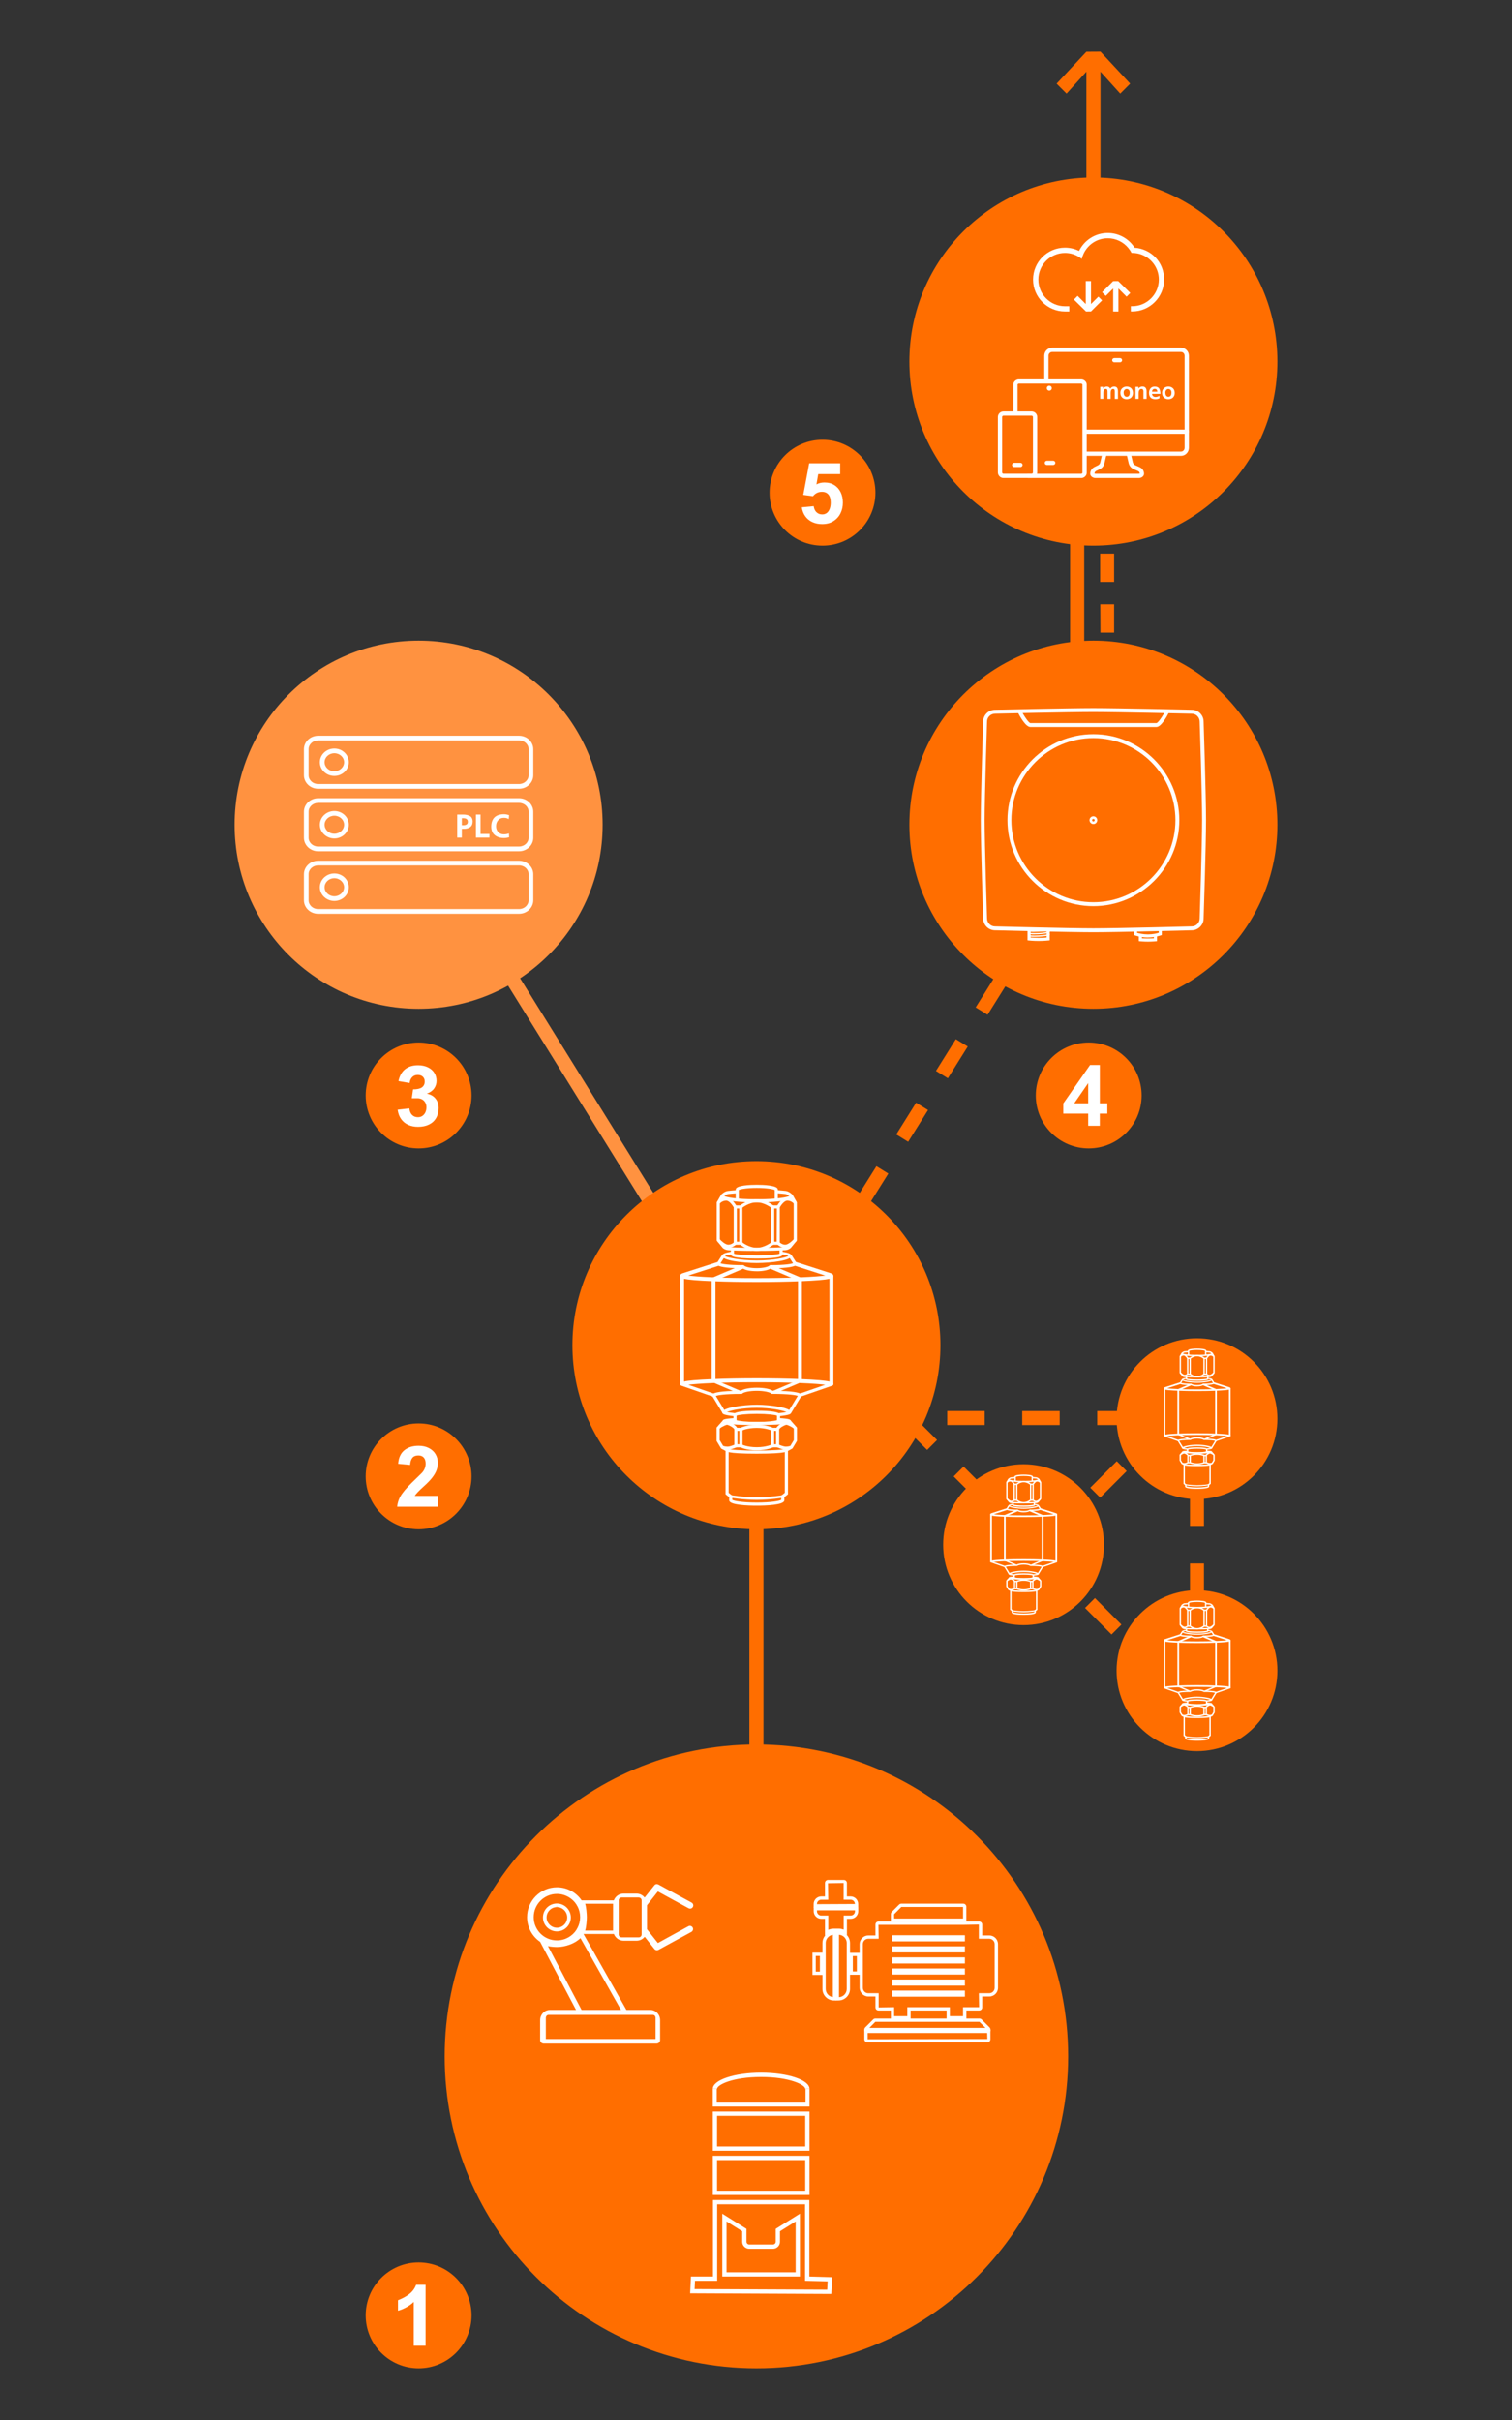 <?xml version="1.0" encoding="UTF-8" standalone="no"?>
<svg xmlns="http://www.w3.org/2000/svg" height="1680" id="Ebene_5" viewBox="0 0 500 800" width="1050">
  <rect x="0" y="0" width="500" height="800" fill="#333333" stroke="none"/>
  <path d="m250.14,782.92c56.93,0,103.09-46.17,103.09-103.12s-46.15-103.12-103.09-103.12-103.09,46.17-103.09,103.12,46.15,103.12,103.09,103.12" style="fill:#ff6e00;"/>
  <path d="m181.39,666.08h34.51c.48,0,.89.41.89,1.03v6.95h-36.29v-6.95c0-.62.42-1.03.89-1.03m10.56-25.38l13.41,23.74h-13.04l-11.12-21.1c.76.19,2.15.31,2.97.31,2.74,0,5.98-1.14,7.77-2.95m1.56-11.37h9.23v8.88h-9.23c.35-1.02.55-3.31.55-4.44s-.2-3.42-.55-4.44m12.08-2.07h5.61c.56,0,.99.43.99.99v11.22c0,.56-.43.99-.99.99h-5.61c-.56,0-.99-.43-.99-.99v-11.22c0-.56.43-.99.99-.99m-21.42-1.17c2.72,0,5.12,1.41,6.48,3.53.01.02.02.05.03.07.02.05.04.09.07.14.03.07.06.14.1.21.02.03.05.04.07.07.02.03.04.07.07.1.55,1.06.86,2.28.86,3.57s-.31,2.48-.86,3.53c0,.01-.03.02-.03.03-.01.02-.03.05-.03.07,0,0,0,.03,0,.03-.03.02-.05.04-.07.07-.07.09-.13.2-.17.31-.01.03-.03.07-.03.1-1.36,2.13-3.76,3.53-6.48,3.53-4.25,0-7.68-3.43-7.68-7.68s3.43-7.68,7.68-7.68m32.94-3.26c-.29.03-.54.18-.72.41l-3.22,4.05c-.63-.78-1.57-1.3-2.64-1.3h-4.39c-1.44,0-2.67.94-3.16,2.23h-10.64c-1.78-2.61-4.78-4.32-8.16-4.32-5.44,0-9.88,4.44-9.88,9.88,0,3.38,1.72,6.38,4.32,8.16.01,0,.02.03.03.03v.03l11.84,22.44h-8.65c-1.81,0-3.22,1.56-3.22,3.36v6.59c0,.31.12.61.34.83.22.22.52.34.83.34h37.33c.31,0,.61-.12.83-.34.22-.22.34-.52.34-.83v-6.59c0-1.8-1.41-3.36-3.22-3.36h-7.92l-14.2-25.11h10.05c.49,1.29,1.72,2.23,3.16,2.23h4.39c1.07,0,2.02-.52,2.64-1.3l3.22,4.05c.32.4.88.52,1.34.27l10.88-5.93c.45-.25.66-.78.51-1.27-.16-.49-.65-.79-1.16-.72-.13.02-.26.07-.38.14l-10.05,5.52-3.6-4.56v-7.92l3.6-4.56,10.05,5.49c.33.23.77.25,1.12.05.35-.2.56-.58.54-.98-.02-.4-.26-.76-.63-.92l-10.88-5.93c-.19-.11-.4-.15-.62-.14" style="fill:#fff;"/>
  <polygon points="267.69 696.39 235.7 696.39 235.7 690.54 237.02 690.54 237.02 695.07 266.38 695.07 266.38 690.54 267.69 690.54 267.69 696.39" style="fill:#fff;"/>
  <path d="m267.69,711h-31.98v-12.95h31.98v12.95Zm-30.57-1.41h29.16v-10.13h-29.16v10.13Z" style="fill:#fff;"/>
  <path d="m267.69,725.62h-31.98v-12.95h31.98v12.95Zm-30.57-1.41h29.16v-10.12h-29.16v10.12Z" style="fill:#fff;"/>
  <path d="m274.9,758.34l-46.68-.21.27-5.55h7.27v-25.29h31.88v25.29s7.53.22,7.53.22l-.27,5.54Zm-45.2-1.61l43.85.19.13-2.75-7.46-.18v-25.29h-29.06v25.29h-7.33l-.13,2.74Zm34.82-4.15h-25.67v-20.77l8,5.01v4.25c0,.5.41.91.91.91h7.85c.5,0,.91-.41.91-.91v-4.25l8-5.01v20.77Zm-24.25-1.41h22.84v-16.8l-5.18,3.24v3.47c0,1.28-1.04,2.32-2.32,2.32h-7.85c-1.28,0-2.32-1.04-2.32-2.32v-3.47l-5.18-3.24v16.8Z" style="fill:#fff;"/>
  <path d="m267.69,690.54h-1.41c0-1.33-5.15-3.93-14.58-3.93s-14.58,2.6-14.58,3.93h-1.41c0-2.95,7.17-5.35,15.99-5.35s15.99,2.4,15.99,5.35Z" style="fill:#fff;"/>
  <path d="m272.21,652.87h-3.54v-7.37h3.54v7.37Zm-2.45-1.09h1.36v-5.19h-1.36v5.19Z" style="fill:#fff;"/>
  <path d="m327.52,671.46h-41.69v-.54c0-.26.11-.52.3-.71l2.62-2.62c.19-.19.44-.3.71-.3h34.44c.26,0,.52.11.71.3l2.62,2.62c.19.19.3.45.3.71v.54Zm-40.03-1.09h38.4l-2.02-2h-34.41l-1.97,2Zm36.35-2.02h0s0,0,0,0Z" style="fill:#fff;"/>
  <path d="m326.51,675.15h-39.67c-.56,0-1.01-.45-1.01-1.01v-3.16h41.69v3.16c0,.56-.45,1.01-1.01,1.01Zm-39.59-3.08v2.07l39.59-.08-.06-2h-39.53Z" style="fill:#fff;"/>
  <path d="m272.81,639.94v-5.62h-1.23c-1.38,0-2.5-1.12-2.5-2.51v-1.4h14.73v1.4c0,1.38-1.12,2.51-2.51,2.51h-1.23v5.41l-.83-.51c-.07-.04-.14-.09-.22-.13-.06-.03-.12-.06-.19-.09-.15-.07-.29-.12-.43-.17-.08-.03-.16-.05-.24-.07l-.53-.09c-.17-.02-.26-.02-.35-.02h-1.49c-.1,0-.2,0-.3.01l-.31.04c-.17.03-.26.05-.35.08-.13.03-.22.07-.32.1-.15.06-.29.12-.43.19-.07.04-.15.08-.21.12-.07.04-.13.08-.19.13l-.86.62Zm-2.65-8.44v.32c0,.78.64,1.42,1.42,1.42h2.32v4.72c.08-.03.15-.06.23-.09.12-.05.24-.09.37-.12.16-.04.27-.07.38-.09.22-.04.31-.05.41-.06.24-.03.37-.03.5-.03h1.49c.11,0,.23,0,.34.01l.35.04c.19.03.28.05.37.07.19.05.3.08.41.11.08.03.16.06.24.08v-4.64h2.32c.78,0,1.42-.64,1.42-1.42v-.32h-12.55Z" style="fill:#fff;"/>
  <path d="m283.8,630.57h-14.73v-1.15c0-1.38,1.12-2.5,2.51-2.5h1.23v-4.45c0-.56.45-1.01,1.01-1.01h5.23c.56,0,1.01.45,1.01,1.01v4.45h1.23c1.38,0,2.5,1.12,2.5,2.5v1.15Zm-13.64-1.09l12.55-.06c0-.78-.64-1.42-1.42-1.42h-2.32v-5.53l-5.16.08.08,5.46h-2.32c-.78,0-1.42.64-1.42,1.42v.06Z" style="fill:#fff;"/>
  <path d="m276.51,661.32h-.73c-2.1,0-3.81-1.71-3.81-3.81v-15.19c0-1.33.68-2.55,1.81-3.25h0c.6-.37,1.29-.56,2-.56h.73v22.82Zm-2.16-21.33h0c-.81.5-1.3,1.37-1.3,2.32v15.19c0,1.38,1.03,2.53,2.37,2.7v-20.6c-.38.05-.75.18-1.07.38Z" style="fill:#fff;"/>
  <path d="m277.28,661.32h-.91v-22.82h1.14c.48.04.94.15,1.37.35l.21.11c1.23.66,2,1.95,2,3.35v15.19c0,2.1-1.71,3.81-3.81,3.81Zm.17-21.73v20.64c1.42-.09,2.55-1.28,2.55-2.72v-15.19c0-1-.55-1.92-1.43-2.4l-.15-.08c-.31-.14-.64-.23-.97-.25Z" style="fill:#fff;"/>
  <path d="m284.44,652.81h-3.5v-7.25h3.5v7.25Zm-2.42-1.09h1.33v-5.08h-1.33v5.08Z" style="fill:#fff;"/>
  <path d="m319.55,635.31h-24.95v-2.55c0-.27.11-.53.3-.72l2.43-2.43c.2-.19.45-.3.71-.3h20.5c.56,0,1.01.45,1.01,1.01v4.98Zm-23.87-1.09h22.79v-3.82h-20.42l-2.38,2.41.02,1.41Z" style="fill:#fff;"/>
  <path d="m319.55,667.6h-6.52v-2.98h-11.9v2.98h-6.52v-2.98h-4.1c-.56,0-1.01-.45-1.01-1.01v-3.61h-2.35c-1.59,0-2.88-1.29-2.88-2.88v-14.42c0-1.59,1.29-2.88,2.88-2.88h2.35v-3.6c0-.56.45-1.01,1.01-1.01h33.28c.56,0,1.01.45,1.01,1.01v3.6h2.35c1.59,0,2.88,1.29,2.88,2.88v14.42c0,1.59-1.29,2.88-2.88,2.88h-2.35v3.61c0,.56-.45,1.01-1.01,1.01h-4.22v2.98Zm-5.44-1.09h4.35v-2.98h5.31l-.08-4.62h3.44c.99,0,1.79-.8,1.79-1.79v-14.42c0-.99-.8-1.79-1.79-1.79h-3.44v-4.69l-4.69.08h-28.51l.07,4.61h-3.44c-.99,0-1.79.8-1.79,1.79v14.42c0,.99.8,1.79,1.79,1.79h3.44v4.7l5.12-.08v2.98h4.35v-2.98h14.07v2.98Zm4.97-6.44h-24.02v-2.02h24.02v2.02Zm0-3.66h-24.02v-2.02h24.02v2.02Zm0-3.66h-24.02v-2.02h24.02v2.02Zm0-3.66h-24.02v-2.02h24.02v2.02Zm0-3.66h-24.02v-2.02h24.02v2.02Zm0-3.66h-24.02v-2.02h24.02v2.02Z" style="fill:#fff;"/>
  <path d="m184.16,638.48c-2.54,0-4.61-2.07-4.61-4.61s2.03-4.57,4.53-4.61h.08c2.54,0,4.61,2.07,4.61,4.61s-2.07,4.61-4.61,4.61Zm-.07-8.63v.6c-1.84.04-3.34,1.57-3.34,3.41s1.53,3.41,3.41,3.41,3.41-1.53,3.41-3.41-1.53-3.41-3.41-3.41l-.07-.6Z" style="fill:#fff;"/>
  <polygon points="238.62 430.71 234.66 433.17 139.86 280.48 144.68 279.41 238.62 430.71" style="fill:#ff9240;"/>
  <polygon points="363.91 23.69 370.45 30.93 373.73 27.64 363.91 17.08 359.25 17.11 349.41 27.64 352.7 30.93 359.25 23.69 359.25 62.22 363.91 62.22 363.91 23.69" style="fill:#ff6e00;"/>
  <path d="m138.43,333.49c33.61,0,60.85-27.24,60.85-60.85s-27.24-60.85-60.85-60.85-60.85,27.24-60.85,60.85,27.24,60.85,60.85,60.85" style="fill:#ff9240;"/>
  <path d="m168.3,275.5c-.18.09-.42.16-.73.22-.31.07-.62.1-.94.1-.81,0-1.45-.27-1.9-.78-.46-.49-.69-1.14-.69-1.93s.23-1.46.7-1.97c.44-.52,1.06-.78,1.85-.78.28,0,.55.02.82.07.27.07.54.18.83.34l.11-1.29c-.6-.21-1.18-.32-1.72-.32-2.73.03-4.13,1.39-4.18,4.07,0,1.29.4,2.24,1.18,2.85.75.63,1.75.95,3,.95.59,0,1.17-.09,1.73-.24l-.07-1.28Zm-10.92,1.39h4.48v-1.2h-2.95v-6.41h-1.53v7.61Zm-6.19,0h1.53v-2.89h.64c.84,0,1.54-.18,2.09-.56.55-.37.83-.99.84-1.86-.02-.9-.33-1.51-.96-1.84-.62-.31-1.36-.47-2.21-.46h-1.93v7.61Zm1.53-6.41h.53c.41,0,.75.09,1.02.26.13.09.24.21.32.36.07.15.11.34.11.57,0,.43-.15.73-.43.89-.28.17-.62.25-1.02.24h-.53v-2.32Z" style="fill:#fff;"/>
  <path d="m171.64,302.08h-66.43c-2.6,0-4.71-2-4.71-4.46v-8.62c0-2.46,2.11-4.45,4.71-4.45h66.43c2.6,0,4.71,2,4.71,4.45v8.62c0,2.46-2.11,4.46-4.71,4.46Zm-66.43-15.99c-1.74,0-3.16,1.3-3.16,2.9v8.62c0,1.61,1.41,2.91,3.16,2.91h66.43c1.74,0,3.16-1.31,3.16-2.91v-8.62c0-1.6-1.41-2.9-3.16-2.9h-66.43Zm5.35,11.75c-2.64,0-4.79-2.03-4.79-4.53s2.15-4.55,4.79-4.55,4.78,2.04,4.78,4.55-2.15,4.53-4.78,4.53Zm0-7.52c-1.78,0-3.23,1.34-3.23,2.99s1.45,2.98,3.23,2.98,3.23-1.34,3.23-2.98-1.45-2.99-3.23-2.99Zm61.08-8.91h-66.43c-2.6,0-4.71-2-4.71-4.45v-8.62c0-2.46,2.11-4.46,4.71-4.46h66.43c2.6,0,4.71,2,4.71,4.46v8.62c0,2.45-2.11,4.45-4.71,4.45Zm-66.43-15.99c-1.74,0-3.16,1.31-3.16,2.91v8.62c0,1.6,1.41,2.9,3.16,2.9h66.43c1.74,0,3.16-1.3,3.16-2.9v-8.62c0-1.61-1.41-2.91-3.16-2.91h-66.43Zm5.35,11.76c-2.64,0-4.79-2.04-4.79-4.54s2.15-4.53,4.79-4.53,4.78,2.03,4.78,4.53-2.15,4.54-4.78,4.54Zm0-7.52c-1.78,0-3.23,1.34-3.23,2.98s1.45,2.99,3.23,2.99,3.23-1.34,3.23-2.99-1.45-2.98-3.23-2.98Zm61.08-8.91h-66.43c-2.6,0-4.71-2-4.71-4.46v-8.61c0-2.46,2.11-4.46,4.71-4.46h66.43c2.6,0,4.71,2,4.71,4.46v8.61c0,2.46-2.11,4.46-4.71,4.46Zm-66.43-15.99c-1.74,0-3.16,1.31-3.16,2.91v8.61c0,1.61,1.41,2.91,3.16,2.91h66.43c1.74,0,3.16-1.31,3.16-2.91v-8.61c0-1.61-1.41-2.91-3.16-2.91h-66.43Zm5.35,11.75c-2.64,0-4.79-2.03-4.79-4.53s2.15-4.53,4.79-4.53,4.78,2.03,4.78,4.53-2.15,4.53-4.78,4.53Zm0-7.51c-1.78,0-3.23,1.34-3.23,2.98s1.45,2.98,3.23,2.98,3.23-1.34,3.23-2.98-1.45-2.98-3.23-2.98Z" style="fill:#fff;"/>
  <path d="m283.25,396.03l6.57-10.5,3.94,2.43-6.57,10.5-3.94-2.43Zm13.13-21l6.57-10.5,3.94,2.43-6.57,10.5-3.94-2.43Zm13.13-21l6.57-10.5,3.94,2.43-6.57,10.5-3.94-2.43Zm13.13-21l6.57-10.5,3.94,2.43-6.57,10.5-3.94-2.43Z" style="fill:#ff6e00;"/>
  <rect height="12.39" style="fill:#ff6e00;" width="4.63" x="393.51" y="492.05"/>
  <rect height="12.39" style="fill:#ff6e00;" width="4.63" x="393.51" y="516.85"/>
  <rect height="12.39" style="fill:#ff6e00;" transform="translate(-149.35 788.21) rotate(-90)" width="4.63" x="317.12" y="462.59"/>
  <rect height="12.39" style="fill:#ff6e00;" transform="translate(-124.55 813.01) rotate(-90)" width="4.63" x="341.91" y="462.59"/>
  <rect height="12.39" style="fill:#ff6e00;" transform="translate(-99.75 837.81) rotate(-90)" width="4.63" x="366.71" y="462.59"/>
  <rect height="79.13" style="fill:#ff6e00;" width="4.66" x="247.81" y="499.83"/>
  <path d="m250.14,505.55c33.61,0,60.85-27.24,60.85-60.85s-27.24-60.85-60.85-60.85-60.85,27.24-60.85,60.85,27.24,60.85,60.85,60.85" style="fill:#ff6e00;"/>
  <path d="m248.68,413.52c-3.19,0-6.97-.16-7.78-.21-1.12-.07-1.84-.7-1.87-.73l-2.02-2.47v-12.63l1.47-2.56c.11-.11,1.11-1.09,2.21-1.22.43-.05,1.59-.17,3.07-.27l.08,1.03c-1.46.11-2.6.22-3.02.27-.6.07-1.29.62-1.56.88l-1.21,2.15v12l1.73,2.12h0s.48.37,1.19.41c.92.06,5.71.26,9.04.2h.48c3.35.06,8.13-.14,9.05-.2.75-.05,1.24-.47,1.25-.47l1.68-2.07v-12l-1.21-2.15c-.27-.26-.97-.81-1.56-.88-.42-.05-1.56-.16-3.02-.27l.08-1.03c1.48.11,2.64.22,3.07.27,1.1.14,2.1,1.11,2.21,1.22l.09.11,1.38,2.45v12.63l-1.97,2.41c-.09.08-.8.72-1.92.79-.93.06-5.76.26-9.13.2h-.46c-.43,0-.88.01-1.34.01Z" style="fill:#fff;"/>
  <path d="m257.22,396.53h-1.03v-3.13c-.45-.26-2.46-.69-5.94-.69s-5.49.43-5.94.69v3.13h-1.03v-3.28c0-1.43,4.88-1.58,6.97-1.58s6.97.15,6.97,1.58v3.28Z" style="fill:#fff;"/>
  <path d="m250.25,416.06c-8.56,0-8.56-1.05-8.56-1.4v-1.82h1.03v1.6c.69.27,3.47.59,7.53.59s6.84-.33,7.53-.59v-1.6h1.03v1.82c0,.35,0,1.4-8.56,1.4Z" style="fill:#fff;"/>
  <path d="m250.25,417.53c-4.69,0-11.47-.84-11.47-2.37,0-.49.41-1,3.36-1.4l.12.85c-1.73.24-2.35.49-2.56.6.66.48,4.99,1.46,10.55,1.46s9.6-.92,10.49-1.49c-.26-.13-.91-.35-2.5-.57l.12-.85c2.95.4,3.36.91,3.36,1.4,0,1.53-6.78,2.37-11.47,2.37Z" style="fill:#fff;"/>
  <path d="m250.25,420.25c-2.1,0-3.92-.39-4.75-1-6.17-.01-7.78-.65-8.2-.99l-.38-.26.17-.49,1.69-2.63.87.56-1.4,2.18c.56.19,2.38.61,7.44.61h.21l.15.14c.44.41,2.06.86,4.21.86s3.74-.43,4.2-.86l.15-.14h.2c5.01,0,6.84-.41,7.44-.63l-1.39-2.16.87-.56,1.98,3.09-.54.31c-.45.35-2.1.97-8.18.98-.83.61-2.65,1-4.73,1Z" style="fill:#fff;"/>
  <path d="m250.25,471.09c-5.12,0-7.71-.48-7.71-1.42v-1.89c0-.94,2.59-1.42,7.71-1.42s7.71.48,7.71,1.42v1.89c0,.94-2.6,1.42-7.71,1.42Zm-6.68-1.62c.62.26,3.09.59,6.68.59s6.06-.33,6.68-.59v-1.48c-.62-.26-3.09-.59-6.68-.59s-6.06.33-6.68.59v1.48Z" style="fill:#fff;"/>
  <path d="m257.5,468.21l-.12-1.02c1.4-.16,2.22-.3,2.7-.41-1.4-.54-5.08-1.38-9.84-1.38s-8.44.83-9.84,1.37c.48.1,1.3.24,2.7.41l-.12,1.02c-3.74-.43-4.13-.74-4.13-1.32,0-1.51,6.85-2.51,11.39-2.51s11.39,1,11.39,2.51c0,.59-.39.89-4.13,1.32Z" style="fill:#fff;"/>
  <path d="m261.56,467.15l-.88-.53,3.14-5.18c-.58-.19-2.58-.65-8.46-.65h-.19l-.14-.12c-.52-.44-2.33-.89-4.77-.89s-4.28.45-4.79.89l-.14.13h-.19c-5.73,0-7.77.44-8.44.66l3.14,5.18-.88.53-3.68-6.08.52-.33c.43-.31,2.18-.98,9.17-.99.9-.62,2.94-1.02,5.3-1.02s4.37.39,5.28,1.02c6.91.01,8.69.66,9.15.98l.58.31-3.7,6.11Z" style="fill:#fff;"/>
  <path d="m226.01,458.11c.07-.04.2-.19.2-.42h-1.29v-35.93h1.29v34.95c1.34-.31,4.09-.58,9.72-.81,4.18-.17,9.14-.26,14.32-.26s10.12.09,14.31.26c5.63.23,8.38.5,9.73.81v-34.95h1.29v35.93h-1.29c0,.23.14.38.2.42-.1-.06-1.22-.56-9.98-.91-4.17-.17-9.1-.26-14.26-.26s-10.1.09-14.27.26c-8.75.35-9.87.86-9.97.91Z" style="fill:#fff;"/>
  <path d="m235.96,457.2c-.36,0-.64-.29-.64-.64v-34.08l9.79-4.18c.33-.14.71.01.84.34.14.33-.01.71-.34.84l-9.01,3.85v33.23c0,.36-.29.64-.64.64Z" style="fill:#fff;"/>
  <path d="m264.53,457.2c-.36,0-.64-.29-.64-.64v-33.23l-8.97-3.83c-.33-.14-.48-.52-.34-.84.14-.33.52-.48.84-.34l9.75,4.16v34.08c0,.36-.29.64-.64.64Z" style="fill:#fff;"/>
  <rect height="9.43" style="fill:#fff;" transform="translate(-275.68 499.26) rotate(-66.87)" width="1.03" x="239.76" y="453.7"/>
  <polygon points="256.03 460.74 255.63 459.79 264.31 456.09 264.72 457.03 256.03 460.74" style="fill:#fff;"/>
  <path d="m250.25,423.8c-5.18,0-10.14-.09-14.32-.26-11.01-.44-11.01-1.06-11.01-1.78,0-.39.27-.68.82-.85l11.58-3.73.4,1.23-10.13,3.26c1.35.18,3.84.41,8.4.59,4.17.17,9.1.26,14.27.26s10.08-.09,14.26-.26c4.54-.18,7.03-.41,8.39-.59l-10.12-3.26.4-1.23,11.58,3.73c.54.17.81.46.81.85,0,.72,0,1.34-11.02,1.78-4.19.17-9.14.26-14.31.26Z" style="fill:#fff;"/>
  <path d="m235.96,461.75c-.06,0-.11,0-.17-.03l-10.53-3.66c-.27-.09-.41-.39-.32-.66.09-.27.38-.41.66-.32l10.53,3.66c.27.09.41.39.32.66-.07.21-.27.35-.49.35Z" style="fill:#fff;"/>
  <path d="m264.54,461.75c-.21,0-.41-.13-.49-.35-.09-.27.05-.56.32-.66l10.54-3.66c.28-.1.56.05.66.32.09.27-.05.56-.32.66l-10.54,3.66c-.06.02-.11.03-.17.03Z" style="fill:#fff;"/>
  <path d="m240.82,412.5c-1.63,0-3.47-2-3.68-2.23l.77-.69c.47.53,1.92,1.89,2.91,1.89.9,0,1.55-.49,1.81-.73v-11.62c-.41-.71-1.48-2.22-2.49-2.22-1.34,0-2.21,1.03-2.22,1.04l-.8-.65c.05-.06,1.18-1.41,3.02-1.41s3.3,2.58,3.46,2.87l.06.24v12.16l-.12.14s-1.05,1.21-2.72,1.21Z" style="fill:#fff;"/>
  <path d="m259.68,412.5c-1.66,0-2.67-1.16-2.72-1.21l-.12-.14.06-12.4c.16-.29,1.59-2.87,3.46-2.87s2.97,1.36,3.02,1.41l-.8.65s-.88-1.04-2.22-1.04c-1.01,0-2.08,1.51-2.49,2.22v11.62c.26.23.91.73,1.81.73.99,0,2.44-1.37,2.92-1.89l.77.69c-.21.23-2.05,2.23-3.68,2.23Z" style="fill:#fff;"/>
  <polygon points="257.35 411.51 255 411.51 255 398.47 257.35 398.47 257.35 399.5 256.03 399.5 256.03 410.48 257.35 410.48 257.35 411.51" style="fill:#fff;"/>
  <polygon points="245.49 411.51 243.14 411.51 243.14 410.48 244.46 410.48 244.46 399.5 243.14 399.5 243.14 398.47 245.49 398.47 245.49 411.51" style="fill:#fff;"/>
  <path d="m255.18,399.38s-2.27-1.9-4.94-1.9-4.91,1.88-4.93,1.9l-.67-.78c.1-.09,2.55-2.14,5.6-2.14s5.5,2.05,5.6,2.14l-.67.79Z" style="fill:#fff;"/>
  <path d="m250.25,413.51c-3.05,0-5.5-2.05-5.6-2.14l.67-.78s2.27,1.89,4.93,1.89,4.91-1.88,4.94-1.9l.67.79c-.1.09-2.55,2.14-5.6,2.14Z" style="fill:#fff;"/>
  <path d="m250.25,397.48c-4.39,0-11.76-.26-11.76-2.04h1.03c0-.07-.03-.12-.04-.13.4.46,4.1,1.14,10.77,1.14s10.37-.68,10.77-1.14c-.01.01-.04.06-.04.13h1.03c0,1.77-7.37,2.04-11.76,2.04Z" style="fill:#fff;"/>
  <path d="m250.25,471.09c-11.27,0-11.27-.81-11.27-1.25,0-.53.18-.82,4.04-1.06l.06,1.03c-.17.01-.34.02-.49.03,1.77.12,4.34.22,7.65.22s5.89-.09,7.65-.22c-.12,0-.24-.02-.37-.03l-.09-1.03h.15c3.75.24,3.92.52,3.92,1.05,0,.44,0,1.25-11.27,1.25Z" style="fill:#fff;"/>
  <path d="m250.25,480.56c-10.31,0-10.31-.81-10.31-1.25h1.03c0-.19-.12-.32-.18-.35.45.24,3.99.57,9.46.57s9.01-.33,9.46-.57c-.06.03-.18.16-.18.35h1.03c0,.44,0,1.25-10.31,1.25Z" style="fill:#fff;"/>
  <path d="m250.25,497.74c-2.74,0-9.12-.17-9.12-1.78v-1.02l-1.2-.96v-14.33l-1.48-.81-1.49-2.49v-4.43l2.14-2.42.77.68-1.89,2.13v3.76l1.2,2,1.77.97v14.44l1.2.96v1.38c.52.33,3.22.89,8.09.89s7.57-.55,8.09-.89v-1.38l1.2-.96v-14.44l1.78-.97,1.2-2v-3.76l-1.88-2.13.77-.68,2.14,2.42v4.43l-1.49,2.49-1.48.81v14.33l-1.2.96v1.02c0,1.61-6.37,1.78-9.12,1.78Z" style="fill:#fff;"/>
  <path d="m240.65,479.27c-1.03,0-1.96-.31-2-.33l.33-.98s.82.27,1.67.27c.57,0,1.59-.37,2.18-.62v-5.11s-.02-.15-.35-.44c-.72-.63-1.85-1.11-2.12-1.05-.34.02-1.37.54-2.14,1l-.53-.88c.3-.18,1.84-1.09,2.6-1.14.67-.04,2.16.64,2.95,1.37.42.39.63.77.63,1.15v5.78l-.3.14c-.19.09-1.87.84-2.91.84Z" style="fill:#fff;"/>
  <polygon points="245.53 478.47 243.35 478.47 243.35 477.44 244.5 477.44 244.5 473.02 243.35 473.02 243.35 471.99 245.53 471.99 245.53 478.47" style="fill:#fff;"/>
  <path d="m259.85,479.27c-1.04,0-2.72-.76-2.91-.84l-.3-.14v-5.78c0-.38.21-.76.63-1.15.79-.73,2.27-1.4,2.94-1.37.75.06,2.29.96,2.6,1.14l-.53.88c-.77-.46-1.81-.97-2.14-1-.24-.07-1.4.42-2.12,1.05-.33.29-.35.44-.35.44v5.11c.59.25,1.61.62,2.18.62.85,0,1.66-.27,1.67-.27l.33.98s-.97.33-2,.33Z" style="fill:#fff;"/>
  <polygon points="257.15 478.47 254.96 478.47 254.96 471.99 257.15 471.99 257.15 473.02 255.99 473.02 255.99 477.44 257.15 477.44 257.15 478.47" style="fill:#fff;"/>
  <path d="m255.23,472.96s-1.74-.93-4.99-.93-4.96.92-4.97.93l-.5-.9c.08-.04,1.93-1.06,5.47-1.06s5.41,1.02,5.49,1.06l-.5.9Z" style="fill:#fff;"/>
  <path d="m250.24,479.45c-3.54,0-5.4-1.02-5.47-1.06l.5-.9s1.73.93,4.97.93,4.97-.92,4.99-.93l.5.9c-.08.04-1.95,1.06-5.49,1.06Z" style="fill:#fff;"/>
  <path d="m250.25,495.83c-4.42,0-8.63-.72-8.67-.72l.14-.84s4.19.71,8.53.71,8.49-.7,8.53-.71l.14.84s-4.26.72-8.67.72Z" style="fill:#fff;"/>
  <path d="m395.83,495.59c14.69,0,26.59-11.9,26.59-26.59s-11.91-26.59-26.59-26.59-26.59,11.9-26.59,26.59,11.91,26.59,26.59,26.59" style="fill:#ff6e00;"/>
  <path d="m395.19,455.37c-1.39,0-3.05-.07-3.4-.09-.49-.03-.8-.31-.82-.32l-.88-1.08v-5.52l.64-1.12s.49-.47.97-.53c.19-.02.69-.07,1.34-.12l.03.45c-.64.05-1.14.09-1.32.12-.26.03-.56.27-.68.39l-.53.94v5.24l.76.93h0s.21.16.52.18c.4.03,2.5.11,3.95.09h.21c1.47.03,3.55-.06,3.96-.09.33-.02.54-.2.55-.21l.73-.9v-5.24l-.53-.94c-.12-.11-.42-.35-.68-.39-.18-.02-.68-.07-1.32-.12l.03-.45c.65.05,1.16.1,1.34.12.48.06.92.49.97.53l.04.05.6,1.07v5.52l-.86,1.05s-.35.31-.84.34c-.41.02-2.52.11-3.99.09h-.2c-.19,0-.38,0-.58,0Z" style="fill:#fff;"/>
  <path d="m398.92,447.95h-.45v-1.37c-.2-.12-1.08-.3-2.6-.3s-2.4.19-2.6.3v1.37h-.45v-1.43c0-.62,2.13-.69,3.05-.69s3.05.07,3.05.69v1.43Z" style="fill:#fff;"/>
  <path d="m395.87,456.48c-3.74,0-3.74-.46-3.74-.61v-.8h.45v.7c.3.12,1.52.26,3.29.26s2.99-.14,3.29-.26v-.7h.45v.8c0,.15,0,.61-3.74.61Z" style="fill:#fff;"/>
  <path d="m395.87,457.12c-2.05,0-5.01-.37-5.01-1.04,0-.21.18-.43,1.47-.61l.05.37c-.76.1-1.03.21-1.12.26.29.21,2.18.64,4.61.64s4.19-.4,4.58-.65c-.11-.05-.4-.15-1.09-.25l.05-.37c1.29.18,1.47.4,1.47.61,0,.67-2.96,1.04-5.01,1.04Z" style="fill:#fff;"/>
  <path d="m395.87,458.32c-.92,0-1.71-.17-2.08-.44-2.7,0-3.4-.28-3.58-.43l-.17-.12.07-.21.74-1.15.38.24-.61.95c.25.08,1.04.27,3.25.27h.09l.07.06c.19.18.9.37,1.84.37s1.64-.19,1.83-.38l.06-.06h.09c2.19,0,2.99-.18,3.25-.28l-.61-.95.38-.24.86,1.35-.24.14c-.19.15-.92.42-3.57.43-.36.27-1.16.44-2.07.44Z" style="fill:#fff;"/>
  <path d="m395.87,480.53c-2.24,0-3.37-.21-3.37-.62v-.83c0-.41,1.13-.62,3.37-.62s3.37.21,3.37.62v.83c0,.41-1.13.62-3.37.62Zm-2.92-.71c.27.12,1.35.26,2.92.26s2.65-.14,2.92-.26v-.65c-.27-.12-1.35-.26-2.92-.26s-2.65.14-2.92.26v.65Z" style="fill:#fff;"/>
  <path d="m399.05,479.27l-.05-.45c.61-.07.97-.13,1.18-.18-.61-.24-2.22-.6-4.3-.6s-3.69.36-4.3.6c.21.05.57.11,1.18.18l-.05.45c-1.64-.19-1.81-.32-1.81-.58,0-.66,2.99-1.1,4.98-1.1s4.98.44,4.98,1.1c0,.26-.17.39-1.81.58Z" style="fill:#fff;"/>
  <path d="m400.82,478.81l-.39-.23,1.37-2.26c-.25-.08-1.13-.29-3.7-.29h-.08l-.06-.05c-.23-.19-1.02-.39-2.09-.39s-1.87.2-2.09.39l-.06.05h-.08c-2.51,0-3.4.19-3.69.29l1.37,2.26-.39.23-1.61-2.66.23-.14c.19-.14.95-.43,4.01-.43.39-.27,1.28-.44,2.32-.44s1.91.17,2.31.44c3.02,0,3.8.29,4,.43l.25.14-1.62,2.67Z" style="fill:#fff;"/>
  <path d="m385.28,474.86s.09-.08.09-.18h-.56v-15.7h.56v15.28c.59-.13,1.79-.25,4.25-.35,1.83-.07,3.99-.11,6.26-.11s4.42.04,6.25.11c2.46.1,3.66.22,4.25.35v-15.28h.56v15.7h-.56c0,.1.06.17.09.18-.04-.02-.53-.25-4.36-.4-1.82-.07-3.98-.11-6.23-.11s-4.41.04-6.24.11c-3.82.15-4.31.37-4.36.4Z" style="fill:#fff;"/>
  <path d="m389.63,474.46c-.16,0-.28-.13-.28-.28v-14.89l4.28-1.83c.14-.06.31,0,.37.15.06.14,0,.31-.15.37l-3.94,1.68v14.52c0,.16-.13.28-.28.28Z" style="fill:#fff;"/>
  <path d="m402.12,474.46c-.16,0-.28-.13-.28-.28v-14.52l-3.92-1.67c-.14-.06-.21-.23-.15-.37.06-.14.23-.21.37-.15l4.26,1.82v14.89c0,.16-.13.28-.28.28Z" style="fill:#fff;"/>
  <rect height="4.12" style="fill:#fff;" transform="translate(-199.1 648.41) rotate(-66.87)" width=".45" x="391.29" y="472.93"/>
  <polygon points="398.4 476.01 398.23 475.6 402.02 473.97 402.2 474.39 398.4 476.01" style="fill:#fff;"/>
  <path d="m395.87,459.86c-2.27,0-4.43-.04-6.26-.11-4.81-.19-4.81-.46-4.81-.78,0-.17.12-.3.36-.37l5.06-1.63.17.54-4.43,1.43c.59.08,1.68.18,3.67.26,1.82.07,3.98.11,6.23.11s4.41-.04,6.23-.11c1.99-.08,3.07-.18,3.67-.26l-4.42-1.43.17-.54,5.06,1.63c.24.08.36.2.36.37,0,.31,0,.58-4.81.78-1.83.07-3.99.11-6.25.11Z" style="fill:#fff;"/>
  <path d="m389.63,476.45s-.05,0-.07-.01l-4.6-1.6c-.12-.04-.18-.17-.14-.29.04-.12.17-.18.29-.14l4.6,1.6c.12.04.18.17.14.29-.03.09-.12.15-.21.15Z" style="fill:#fff;"/>
  <path d="m402.12,476.45c-.09,0-.18-.06-.21-.15-.04-.12.02-.25.14-.29l4.61-1.6c.12-.04.25.02.29.14.04.12-.02.25-.14.29l-4.61,1.6s-.05.01-.07.01Z" style="fill:#fff;"/>
  <path d="m391.75,454.93c-.71,0-1.52-.88-1.61-.98l.33-.3c.21.23.84.83,1.27.83.39,0,.68-.22.79-.32v-5.08c-.18-.31-.65-.97-1.09-.97-.58,0-.97.45-.97.45l-.35-.29s.52-.62,1.32-.62,1.44,1.13,1.51,1.25l.03.11v5.31l-.05.06s-.46.53-1.19.53Z" style="fill:#fff;"/>
  <path d="m400,454.93c-.73,0-1.17-.51-1.19-.53l-.05-.06.03-5.42c.07-.13.69-1.25,1.51-1.25s1.3.59,1.32.62l-.35.29s-.39-.45-.97-.45c-.44,0-.91.66-1.09.97v5.08c.11.1.4.32.79.32.43,0,1.07-.6,1.27-.83l.33.3c-.09.1-.9.98-1.61.98Z" style="fill:#fff;"/>
  <polygon points="398.98 454.5 397.95 454.5 397.95 448.8 398.98 448.8 398.98 449.25 398.4 449.25 398.4 454.05 398.98 454.05 398.98 454.5" style="fill:#fff;"/>
  <polygon points="393.8 454.5 392.77 454.5 392.77 454.05 393.35 454.05 393.35 449.25 392.77 449.25 392.77 448.8 393.8 448.8 393.8 454.5" style="fill:#fff;"/>
  <path d="m398.03,449.19s-.99-.83-2.16-.83-2.15.82-2.16.83l-.29-.34s1.11-.94,2.45-.94,2.4.9,2.45.94l-.29.34Z" style="fill:#fff;"/>
  <path d="m395.87,455.37c-1.33,0-2.4-.9-2.45-.93l.29-.34s.99.83,2.16.83,2.15-.82,2.16-.83l.29.34s-1.12.93-2.45.93Z" style="fill:#fff;"/>
  <path d="m395.87,448.36c-1.92,0-5.14-.12-5.14-.89h.45s-.01-.05-.02-.06c.17.2,1.79.5,4.71.5s4.53-.3,4.71-.5c0,0-.02.03-.02.06h.45c0,.78-3.22.89-5.14.89Z" style="fill:#fff;"/>
  <path d="m395.87,480.53c-4.92,0-4.92-.35-4.92-.55,0-.23.08-.36,1.77-.46l.03.45c-.08,0-.15,0-.21.01.77.05,1.9.1,3.34.1s2.57-.04,3.35-.1c-.05,0-.11,0-.16-.01l-.04-.45h.07c1.64.1,1.72.23,1.72.46,0,.19,0,.55-4.93.55Z" style="fill:#fff;"/>
  <path d="m395.87,484.67c-4.51,0-4.51-.36-4.51-.55h.45c0-.08-.05-.14-.08-.15.2.1,1.74.25,4.13.25s3.94-.15,4.13-.25c-.02.01-.08.07-.08.15h.45c0,.19,0,.55-4.51.55Z" style="fill:#fff;"/>
  <path d="m395.87,492.18c-1.2,0-3.98-.08-3.98-.78v-.45l-.52-.42v-6.26l-.65-.35-.65-1.09v-1.94l.94-1.06.34.3-.82.93v1.64l.52.87.78.42v6.31l.52.42v.61c.23.15,1.41.39,3.53.39s3.31-.24,3.53-.39v-.61l.52-.42v-6.31l.78-.42.52-.87v-1.64l-.82-.93.34-.3.94,1.06v1.94l-.65,1.09-.65.35v6.26l-.52.42v.45c0,.7-2.79.78-3.98.78Z" style="fill:#fff;"/>
  <path d="m391.68,484.11c-.45,0-.86-.14-.87-.14l.14-.43s.36.12.73.12c.25,0,.69-.16.95-.27v-2.23s0-.07-.15-.19c-.31-.27-.81-.49-.93-.46-.15.01-.6.24-.94.44l-.23-.39c.13-.08.81-.47,1.13-.5.29-.02.94.28,1.29.6.18.17.27.34.27.5v2.53l-.13.06c-.08.04-.82.37-1.27.37Z" style="fill:#fff;"/>
  <polygon points="393.81 483.76 392.86 483.76 392.86 483.31 393.36 483.31 393.36 481.38 392.86 481.38 392.86 480.93 393.81 480.93 393.81 483.76" style="fill:#fff;"/>
  <path d="m400.07,484.11c-.45,0-1.19-.33-1.27-.37l-.13-.06v-2.53c0-.16.09-.33.27-.5.34-.32.99-.61,1.29-.6.33.02,1,.42,1.13.5l-.23.39c-.34-.2-.79-.43-.94-.44-.1-.03-.61.18-.92.46-.14.13-.15.19-.15.19v2.23c.26.11.7.27.95.27.37,0,.73-.12.73-.12l.14.43s-.42.14-.87.14Z" style="fill:#fff;"/>
  <polygon points="398.89 483.76 397.93 483.76 397.93 480.93 398.89 480.93 398.89 481.38 398.38 481.38 398.38 483.31 398.89 483.31 398.89 483.76" style="fill:#fff;"/>
  <path d="m398.05,481.35s-.76-.41-2.18-.41-2.17.4-2.17.41l-.22-.39s.85-.46,2.39-.46,2.36.44,2.4.46l-.22.39Z" style="fill:#fff;"/>
  <path d="m395.87,484.18c-1.55,0-2.36-.44-2.39-.46l.22-.39s.76.41,2.17.41,2.17-.4,2.18-.41l.22.39s-.85.46-2.4.46Z" style="fill:#fff;"/>
  <path d="m395.87,491.34c-1.93,0-3.77-.31-3.79-.32l.06-.37s1.83.31,3.73.31,3.71-.31,3.73-.31l.06.37s-1.86.32-3.79.32Z" style="fill:#fff;"/>
  <path d="m338.48,537.23c14.69,0,26.59-11.9,26.59-26.59s-11.91-26.59-26.59-26.59-26.59,11.9-26.59,26.59,11.91,26.59,26.59,26.59" style="fill:#ff6e00;"/>
  <path d="m337.84,497.02c-1.39,0-3.05-.07-3.4-.09-.49-.03-.8-.31-.82-.32l-.88-1.08v-5.52l.64-1.12s.49-.47.97-.53c.19-.02.69-.07,1.34-.12l.03.45c-.64.05-1.14.09-1.32.12-.26.03-.56.27-.68.39l-.53.94v5.24l.76.93h0s.21.16.52.18c.4.03,2.5.11,3.95.09h.21c1.47.03,3.55-.06,3.96-.09.33-.02.54-.2.55-.21l.73-.9v-5.24l-.53-.94c-.12-.11-.42-.35-.68-.39-.18-.02-.68-.07-1.32-.12l.03-.45c.65.05,1.16.1,1.34.12.48.06.92.49.97.53l.04.05.6,1.07v5.52l-.86,1.05s-.35.31-.84.34c-.41.02-2.52.11-3.99.09h-.2c-.19,0-.38,0-.58,0Z" style="fill:#fff;"/>
  <path d="m341.57,489.59h-.45v-1.37c-.2-.12-1.08-.3-2.6-.3s-2.4.19-2.6.3v1.37h-.45v-1.43c0-.62,2.13-.69,3.05-.69s3.05.07,3.05.69v1.43Z" style="fill:#fff;"/>
  <path d="m338.53,498.13c-3.74,0-3.74-.46-3.74-.61v-.8h.45v.7c.3.12,1.52.26,3.29.26s2.99-.14,3.29-.26v-.7h.45v.8c0,.15,0,.61-3.74.61Z" style="fill:#fff;"/>
  <path d="m338.53,498.77c-2.05,0-5.01-.37-5.01-1.04,0-.21.18-.43,1.47-.61l.05.37c-.76.1-1.03.21-1.12.26.29.21,2.18.64,4.61.64s4.19-.4,4.58-.65c-.11-.05-.4-.15-1.09-.25l.05-.37c1.29.18,1.47.4,1.47.61,0,.67-2.96,1.04-5.01,1.04Z" style="fill:#fff;"/>
  <path d="m338.53,499.96c-.92,0-1.71-.17-2.08-.44-2.7,0-3.4-.28-3.58-.43l-.17-.12.07-.21.74-1.15.38.24-.61.95c.25.08,1.04.27,3.25.27h.09l.07.06c.19.18.9.37,1.84.37s1.64-.19,1.83-.38l.06-.06h.09c2.19,0,2.99-.18,3.25-.28l-.61-.95.38-.24.86,1.35-.24.14c-.19.15-.92.42-3.57.43-.36.27-1.16.44-2.07.44Z" style="fill:#fff;"/>
  <path d="m338.53,522.17c-2.24,0-3.37-.21-3.37-.62v-.83c0-.41,1.13-.62,3.37-.62s3.37.21,3.37.62v.83c0,.41-1.13.62-3.37.62Zm-2.92-.71c.27.12,1.35.26,2.92.26s2.65-.14,2.92-.26v-.65c-.27-.12-1.35-.26-2.92-.26s-2.65.14-2.92.26v.65Z" style="fill:#fff;"/>
  <path d="m341.7,520.91l-.05-.45c.61-.07.97-.13,1.18-.18-.61-.24-2.22-.6-4.3-.6s-3.69.36-4.3.6c.21.05.57.11,1.18.18l-.05.45c-1.64-.19-1.81-.32-1.81-.58,0-.66,2.99-1.1,4.98-1.1s4.98.44,4.98,1.1c0,.26-.17.39-1.81.58Z" style="fill:#fff;"/>
  <path d="m343.47,520.45l-.39-.23,1.37-2.26c-.25-.08-1.13-.29-3.7-.29h-.08l-.06-.05c-.23-.19-1.02-.39-2.09-.39s-1.87.2-2.09.39l-.06.05h-.08c-2.51,0-3.4.19-3.69.29l1.37,2.26-.39.23-1.61-2.66.23-.14c.19-.14.95-.43,4.01-.43.39-.27,1.28-.44,2.32-.44s1.91.17,2.31.44c3.02,0,3.8.29,4,.43l.25.14-1.62,2.67Z" style="fill:#fff;"/>
  <path d="m327.93,516.5s.09-.08.09-.18h-.56v-15.7h.56v15.28c.59-.13,1.79-.25,4.25-.35,1.83-.07,3.99-.11,6.26-.11s4.42.04,6.25.11c2.46.1,3.66.22,4.25.35v-15.28h.56v15.7h-.56c0,.1.06.17.09.18-.04-.02-.53-.25-4.36-.4-1.82-.07-3.98-.11-6.23-.11s-4.41.04-6.24.11c-3.82.15-4.31.37-4.36.4Z" style="fill:#fff;"/>
  <path d="m332.28,516.1c-.16,0-.28-.13-.28-.28v-14.89l4.28-1.83c.14-.06.31,0,.37.15.06.14,0,.31-.15.37l-3.94,1.68v14.52c0,.16-.13.28-.28.28Z" style="fill:#fff;"/>
  <path d="m344.77,516.1c-.16,0-.28-.13-.28-.28v-14.52l-3.92-1.67c-.14-.06-.21-.23-.15-.37.06-.14.23-.21.37-.15l4.26,1.82v14.89c0,.16-.13.28-.28.28Z" style="fill:#fff;"/>
  <rect height="4.12" style="fill:#fff;" transform="translate(-272.21 620.95) rotate(-66.87)" width=".45" x="333.94" y="514.57"/>
  <polygon points="341.05 517.65 340.88 517.24 344.67 515.62 344.85 516.03 341.05 517.65" style="fill:#fff;"/>
  <path d="m338.53,501.51c-2.27,0-4.43-.04-6.26-.11-4.81-.19-4.81-.46-4.81-.78,0-.17.12-.3.36-.37l5.06-1.63.17.54-4.43,1.43c.59.08,1.68.18,3.67.26,1.82.07,3.98.11,6.23.11s4.41-.04,6.23-.11c1.99-.08,3.07-.18,3.67-.26l-4.42-1.43.17-.54,5.06,1.63c.24.08.36.2.36.37,0,.31,0,.58-4.81.78-1.83.07-3.99.11-6.25.11Z" style="fill:#fff;"/>
  <path d="m332.28,518.09s-.05,0-.07-.01l-4.6-1.6c-.12-.04-.18-.17-.14-.29.04-.12.17-.18.29-.14l4.6,1.6c.12.04.18.17.14.29-.03.09-.12.15-.21.15Z" style="fill:#fff;"/>
  <path d="m344.77,518.09c-.09,0-.18-.06-.21-.15-.04-.12.02-.25.14-.29l4.61-1.6c.12-.04.25.02.29.14.04.12-.02.25-.14.29l-4.61,1.6s-.05.01-.07.01Z" style="fill:#fff;"/>
  <path d="m334.4,496.57c-.71,0-1.52-.88-1.61-.98l.33-.3c.21.23.84.83,1.27.83.39,0,.68-.22.79-.32v-5.08c-.18-.31-.65-.97-1.09-.97-.58,0-.97.45-.97.45l-.35-.29s.52-.62,1.32-.62,1.44,1.13,1.51,1.25l.03.11v5.31l-.05.06s-.46.53-1.19.53Z" style="fill:#fff;"/>
  <path d="m342.65,496.57c-.73,0-1.17-.51-1.19-.53l-.05-.06.03-5.42c.07-.13.69-1.25,1.51-1.25s1.3.59,1.32.62l-.35.29s-.39-.45-.97-.45c-.44,0-.91.66-1.09.97v5.08c.11.1.4.32.79.32.43,0,1.07-.6,1.27-.83l.33.3c-.09.1-.9.98-1.61.98Z" style="fill:#fff;"/>
  <polygon points="341.63 496.14 340.6 496.14 340.6 490.44 341.63 490.44 341.63 490.89 341.05 490.89 341.05 495.69 341.63 495.69 341.63 496.14" style="fill:#fff;"/>
  <polygon points="336.45 496.14 335.42 496.14 335.42 495.69 336 495.69 336 490.89 335.42 490.89 335.42 490.44 336.45 490.44 336.45 496.14" style="fill:#fff;"/>
  <path d="m340.68,490.83s-.99-.83-2.16-.83-2.15.82-2.16.83l-.29-.34s1.11-.94,2.45-.94,2.4.9,2.45.94l-.29.34Z" style="fill:#fff;"/>
  <path d="m338.53,497.01c-1.33,0-2.4-.9-2.45-.93l.29-.34s.99.83,2.16.83,2.15-.82,2.16-.83l.29.34s-1.12.93-2.45.93Z" style="fill:#fff;"/>
  <path d="m338.53,490.01c-1.92,0-5.14-.12-5.14-.89h.45s-.01-.05-.02-.06c.17.2,1.79.5,4.71.5s4.53-.3,4.71-.5c0,0-.02.03-.02.06h.45c0,.78-3.22.89-5.14.89Z" style="fill:#fff;"/>
  <path d="m338.53,522.17c-4.92,0-4.92-.35-4.92-.55,0-.23.08-.36,1.77-.46l.03.45c-.08,0-.15,0-.21.01.77.05,1.9.1,3.34.1s2.57-.04,3.35-.1c-.05,0-.11,0-.16-.01l-.04-.45h.07c1.64.1,1.72.23,1.72.46,0,.19,0,.55-4.93.55Z" style="fill:#fff;"/>
  <path d="m338.53,526.31c-4.51,0-4.51-.36-4.51-.55h.45c0-.08-.05-.14-.08-.15.2.1,1.74.25,4.13.25s3.94-.15,4.13-.25c-.02.01-.08.07-.08.15h.45c0,.19,0,.55-4.51.55Z" style="fill:#fff;"/>
  <path d="m338.53,533.82c-1.2,0-3.98-.08-3.98-.78v-.45l-.52-.42v-6.26l-.65-.35-.65-1.09v-1.94l.94-1.06.34.3-.82.93v1.64l.52.87.78.42v6.31l.52.42v.61c.23.15,1.41.39,3.53.39s3.31-.24,3.53-.39v-.61l.52-.42v-6.31l.78-.42.52-.87v-1.64l-.82-.93.34-.3.94,1.06v1.94l-.65,1.09-.65.35v6.26l-.52.42v.45c0,.7-2.79.78-3.98.78Z" style="fill:#fff;"/>
  <path d="m334.33,525.75c-.45,0-.86-.14-.87-.14l.14-.43s.36.12.73.12c.25,0,.69-.16.95-.27v-2.23s0-.07-.15-.19c-.31-.27-.81-.49-.93-.46-.15.01-.6.24-.94.44l-.23-.39c.13-.08.81-.47,1.13-.5.29-.02.94.28,1.29.6.18.17.27.34.27.5v2.53l-.13.06c-.08.04-.82.37-1.27.37Z" style="fill:#fff;"/>
  <polygon points="336.47 525.4 335.51 525.4 335.51 524.95 336.02 524.95 336.02 523.02 335.51 523.02 335.51 522.57 336.47 522.57 336.47 525.4" style="fill:#fff;"/>
  <path d="m342.72,525.75c-.45,0-1.19-.33-1.27-.37l-.13-.06v-2.53c0-.16.09-.33.27-.5.34-.32.99-.61,1.29-.6.33.02,1,.42,1.13.5l-.23.39c-.34-.2-.79-.43-.94-.44-.1-.03-.61.18-.92.46-.14.13-.15.19-.15.19v2.23c.26.11.7.27.95.27.37,0,.73-.12.73-.12l.14.43s-.42.14-.87.14Z" style="fill:#fff;"/>
  <polygon points="341.54 525.4 340.59 525.4 340.59 522.57 341.54 522.57 341.54 523.02 341.04 523.02 341.04 524.95 341.54 524.95 341.54 525.4" style="fill:#fff;"/>
  <path d="m340.7,522.99s-.76-.41-2.18-.41-2.17.4-2.17.41l-.22-.39s.85-.46,2.39-.46,2.36.44,2.4.46l-.22.39Z" style="fill:#fff;"/>
  <path d="m338.52,525.83c-1.55,0-2.36-.44-2.39-.46l.22-.39s.76.41,2.17.41,2.17-.4,2.18-.41l.22.39s-.85.46-2.4.46Z" style="fill:#fff;"/>
  <path d="m338.53,532.99c-1.93,0-3.77-.31-3.79-.32l.06-.37s1.83.31,3.73.31,3.71-.31,3.73-.31l.06.37s-1.86.32-3.79.32Z" style="fill:#fff;"/>
  <rect height="79.13" style="fill:#ff6e00;" width="4.66" x="353.87" y="134.66"/>
  <path d="m363.9,209.14l-.05-9.38h4.58v9.38h-4.53Zm-.1-16.77v-9.34h4.63v9.34h-4.63Z" style="fill:#ff6e00;"/>
  <path d="m395.83,578.88c14.69,0,26.59-11.9,26.59-26.59s-11.91-26.59-26.59-26.59-26.59,11.9-26.59,26.59,11.91,26.59,26.59,26.59" style="fill:#ff6e00;"/>
  <path d="m395.19,538.66c-1.39,0-3.05-.07-3.4-.09-.49-.03-.8-.31-.82-.32l-.88-1.08v-5.52l.64-1.12s.49-.47.97-.53c.19-.02.69-.07,1.34-.12l.03.45c-.64.05-1.14.09-1.32.12-.26.03-.56.27-.68.39l-.53.94v5.24l.76.93h0s.21.16.52.18c.4.03,2.5.11,3.95.09h.21c1.47.03,3.55-.06,3.96-.09.33-.02.54-.2.55-.21l.73-.9v-5.24l-.53-.94c-.12-.11-.42-.35-.68-.39-.18-.02-.68-.07-1.32-.12l.03-.45c.65.05,1.16.1,1.34.12.48.06.92.49.97.53l.04.05.6,1.07v5.52l-.86,1.05s-.35.31-.84.34c-.41.02-2.52.11-3.99.09h-.2c-.19,0-.38,0-.58,0Z" style="fill:#fff;"/>
  <path d="m398.92,531.23h-.45v-1.37c-.2-.12-1.08-.3-2.6-.3s-2.4.19-2.6.3v1.37h-.45v-1.43c0-.62,2.13-.69,3.05-.69s3.05.07,3.05.69v1.43Z" style="fill:#fff;"/>
  <path d="m395.87,539.77c-3.74,0-3.74-.46-3.74-.61v-.8h.45v.7c.3.12,1.52.26,3.29.26s2.99-.14,3.29-.26v-.7h.45v.8c0,.15,0,.61-3.74.61Z" style="fill:#fff;"/>
  <path d="m395.87,540.41c-2.05,0-5.01-.37-5.01-1.04,0-.21.18-.43,1.47-.61l.05.37c-.76.1-1.03.21-1.12.26.29.21,2.18.64,4.61.64s4.19-.4,4.58-.65c-.11-.05-.4-.15-1.09-.25l.05-.37c1.29.18,1.47.4,1.47.61,0,.67-2.96,1.04-5.01,1.04Z" style="fill:#fff;"/>
  <path d="m395.87,541.6c-.92,0-1.71-.17-2.08-.44-2.7,0-3.4-.28-3.58-.43l-.17-.12.07-.21.74-1.15.38.24-.61.95c.25.08,1.04.27,3.25.27h.09l.07.06c.19.18.9.37,1.84.37s1.64-.19,1.83-.38l.06-.06h.09c2.19,0,2.99-.18,3.25-.28l-.61-.95.38-.24.86,1.35-.24.14c-.19.15-.92.42-3.57.43-.36.27-1.16.44-2.07.44Z" style="fill:#fff;"/>
  <path d="m395.87,563.82c-2.24,0-3.37-.21-3.37-.62v-.83c0-.41,1.13-.62,3.37-.62s3.37.21,3.37.62v.83c0,.41-1.13.62-3.37.62Zm-2.92-.71c.27.12,1.35.26,2.92.26s2.65-.14,2.92-.26v-.65c-.27-.12-1.35-.26-2.92-.26s-2.65.14-2.92.26v.65Z" style="fill:#fff;"/>
  <path d="m399.05,562.56l-.05-.45c.61-.07.97-.13,1.18-.18-.61-.24-2.22-.6-4.3-.6s-3.69.36-4.3.6c.21.05.57.11,1.18.18l-.05.45c-1.64-.19-1.81-.32-1.81-.58,0-.66,2.99-1.1,4.98-1.1s4.98.44,4.98,1.1c0,.26-.17.39-1.81.58Z" style="fill:#fff;"/>
  <path d="m400.82,562.09l-.39-.23,1.37-2.26c-.25-.08-1.13-.29-3.7-.29h-.08l-.06-.05c-.23-.19-1.02-.39-2.09-.39s-1.87.2-2.09.39l-.06.05h-.08c-2.51,0-3.4.19-3.69.29l1.37,2.26-.39.23-1.61-2.66.23-.14c.19-.14.95-.43,4.01-.43.39-.27,1.28-.44,2.32-.44s1.91.17,2.31.44c3.02,0,3.8.29,4,.43l.25.14-1.62,2.67Z" style="fill:#fff;"/>
  <path d="m385.28,558.14s.09-.08.09-.18h-.56v-15.7h.56v15.28c.59-.13,1.79-.25,4.25-.35,1.83-.07,3.99-.11,6.26-.11s4.42.04,6.25.11c2.46.1,3.66.22,4.25.35v-15.28h.56v15.7h-.56c0,.1.06.17.09.18-.04-.02-.53-.25-4.36-.4-1.82-.07-3.98-.11-6.23-.11s-4.41.04-6.24.11c-3.82.15-4.31.37-4.36.4Z" style="fill:#fff;"/>
  <path d="m389.63,557.75c-.16,0-.28-.13-.28-.28v-14.89l4.28-1.83c.14-.06.31,0,.37.15.06.14,0,.31-.15.37l-3.94,1.68v14.52c0,.16-.13.28-.28.28Z" style="fill:#fff;"/>
  <path d="m402.12,557.75c-.16,0-.28-.13-.28-.28v-14.52l-3.92-1.67c-.14-.06-.21-.23-.15-.37.06-.14.23-.21.37-.15l4.26,1.82v14.89c0,.16-.13.28-.28.28Z" style="fill:#fff;"/>
  <rect height="4.12" style="fill:#fff;" transform="translate(-275.69 698.97) rotate(-66.87)" width=".45" x="391.29" y="556.22"/>
  <polygon points="398.4 559.29 398.23 558.88 402.02 557.26 402.2 557.67 398.4 559.29" style="fill:#fff;"/>
  <path d="m395.87,543.15c-2.27,0-4.43-.04-6.26-.11-4.81-.19-4.81-.46-4.81-.78,0-.17.12-.3.36-.37l5.06-1.63.17.54-4.43,1.43c.59.08,1.68.18,3.67.26,1.82.07,3.98.11,6.23.11s4.41-.04,6.23-.11c1.99-.08,3.07-.18,3.67-.26l-4.42-1.43.17-.54,5.06,1.63c.24.08.36.2.36.37,0,.31,0,.58-4.81.78-1.83.07-3.99.11-6.25.11Z" style="fill:#fff;"/>
  <path d="m389.63,559.74s-.05,0-.07-.01l-4.6-1.6c-.12-.04-.18-.17-.14-.29.04-.12.17-.18.29-.14l4.6,1.6c.12.04.18.17.14.29-.03.09-.12.15-.21.15Z" style="fill:#fff;"/>
  <path d="m402.12,559.74c-.09,0-.18-.06-.21-.15-.04-.12.02-.25.14-.29l4.61-1.6c.12-.04.25.02.29.14.04.12-.02.25-.14.29l-4.61,1.6s-.05.01-.07.01Z" style="fill:#fff;"/>
  <path d="m391.75,538.21c-.71,0-1.52-.88-1.61-.98l.33-.3c.21.23.84.83,1.27.83.39,0,.68-.22.79-.32v-5.08c-.18-.31-.65-.97-1.09-.97-.58,0-.97.45-.97.45l-.35-.29s.52-.62,1.32-.62,1.44,1.13,1.51,1.25l.03.11v5.31l-.05.06s-.46.53-1.19.53Z" style="fill:#fff;"/>
  <path d="m400,538.21c-.73,0-1.17-.51-1.19-.53l-.05-.06.03-5.42c.07-.13.69-1.25,1.51-1.25s1.3.59,1.32.62l-.35.29s-.39-.45-.97-.45c-.44,0-.91.66-1.09.97v5.08c.11.1.4.32.79.32.43,0,1.07-.6,1.27-.83l.33.3c-.09.1-.9.98-1.61.98Z" style="fill:#fff;"/>
  <polygon points="398.98 537.78 397.95 537.78 397.95 532.08 398.98 532.08 398.98 532.53 398.4 532.53 398.4 537.33 398.98 537.33 398.98 537.78" style="fill:#fff;"/>
  <polygon points="393.8 537.78 392.77 537.78 392.77 537.33 393.35 537.33 393.35 532.53 392.77 532.53 392.77 532.08 393.8 532.08 393.8 537.78" style="fill:#fff;"/>
  <path d="m398.03,532.48s-.99-.83-2.16-.83-2.15.82-2.16.83l-.29-.34s1.11-.94,2.45-.94,2.4.9,2.45.94l-.29.34Z" style="fill:#fff;"/>
  <path d="m395.87,538.65c-1.33,0-2.4-.9-2.45-.93l.29-.34s.99.83,2.16.83,2.15-.82,2.16-.83l.29.34s-1.12.93-2.45.93Z" style="fill:#fff;"/>
  <path d="m395.87,531.65c-1.92,0-5.14-.12-5.14-.89h.45s-.01-.05-.02-.06c.17.2,1.79.5,4.71.5s4.53-.3,4.71-.5c0,0-.02.03-.02.06h.45c0,.78-3.22.89-5.14.89Z" style="fill:#fff;"/>
  <path d="m395.87,563.82c-4.92,0-4.92-.35-4.92-.55,0-.23.08-.36,1.77-.46l.03.45c-.08,0-.15,0-.21.01.77.05,1.9.1,3.34.1s2.57-.04,3.35-.1c-.05,0-.11,0-.16-.01l-.04-.45h.07c1.64.1,1.72.23,1.72.46,0,.19,0,.55-4.93.55Z" style="fill:#fff;"/>
  <path d="m395.87,567.95c-4.51,0-4.51-.36-4.51-.55h.45c0-.08-.05-.14-.08-.15.2.1,1.74.25,4.13.25s3.94-.15,4.13-.25c-.02.01-.08.07-.08.15h.45c0,.19,0,.55-4.51.55Z" style="fill:#fff;"/>
  <path d="m395.87,575.46c-1.2,0-3.98-.08-3.98-.78v-.45l-.52-.42v-6.26l-.65-.35-.65-1.09v-1.94l.94-1.06.34.3-.82.93v1.64l.52.87.78.42v6.31l.52.42v.61c.23.15,1.41.39,3.53.39s3.31-.24,3.53-.39v-.61l.52-.42v-6.31l.78-.42.52-.87v-1.64l-.82-.93.34-.3.94,1.06v1.94l-.65,1.09-.65.35v6.26l-.52.42v.45c0,.7-2.79.78-3.98.78Z" style="fill:#fff;"/>
  <path d="m391.68,567.39c-.45,0-.86-.14-.87-.14l.14-.43s.36.12.73.12c.25,0,.69-.16.95-.27v-2.23s0-.07-.15-.19c-.31-.27-.81-.49-.93-.46-.15.01-.6.24-.94.44l-.23-.39c.13-.08.81-.47,1.13-.5.29-.02.94.28,1.29.6.18.17.27.34.27.5v2.53l-.13.06c-.08.04-.82.37-1.27.37Z" style="fill:#fff;"/>
  <polygon points="393.81 567.04 392.86 567.04 392.86 566.59 393.36 566.59 393.36 564.66 392.86 564.66 392.86 564.21 393.81 564.21 393.81 567.04" style="fill:#fff;"/>
  <path d="m400.07,567.39c-.45,0-1.19-.33-1.27-.37l-.13-.06v-2.53c0-.16.09-.33.27-.5.34-.32.99-.61,1.29-.6.33.02,1,.42,1.13.5l-.23.39c-.34-.2-.79-.43-.94-.44-.1-.03-.61.18-.92.46-.14.13-.15.19-.15.19v2.23c.26.11.7.27.95.27.37,0,.73-.12.73-.12l.14.43s-.42.14-.87.14Z" style="fill:#fff;"/>
  <polygon points="398.89 567.04 397.93 567.04 397.93 564.21 398.89 564.21 398.89 564.66 398.38 564.66 398.38 566.59 398.89 566.59 398.89 567.04" style="fill:#fff;"/>
  <path d="m398.05,564.63s-.76-.41-2.18-.41-2.17.4-2.17.41l-.22-.39s.85-.46,2.39-.46,2.36.44,2.4.46l-.22.39Z" style="fill:#fff;"/>
  <path d="m395.87,567.47c-1.55,0-2.36-.44-2.39-.46l.22-.39s.76.41,2.17.41,2.17-.4,2.18-.41l.22.39s-.85.46-2.4.46Z" style="fill:#fff;"/>
  <path d="m395.87,574.63c-1.93,0-3.77-.31-3.79-.32l.06-.37s1.83.31,3.73.31,3.71-.31,3.73-.31l.06.37s-1.86.32-3.79.32Z" style="fill:#fff;"/>
  <path d="m361.57,333.49c33.61,0,60.85-27.24,60.85-60.85s-27.24-60.85-60.85-60.85-60.85,27.24-60.85,60.85,27.24,60.85,60.85,60.85" style="fill:#ff6e00;"/>
  <path d="m361.57,308.18c-8.05,0-32.29-.63-32.54-.64-2.15,0-3.91-1.76-3.91-3.93,0-.22-.8-24.44-.8-32.48s.79-32.34.8-32.58c0-2.14,1.76-3.91,3.93-3.91.23,0,24.48-.56,32.52-.56s32.29.55,32.54.56c2.15,0,3.91,1.76,3.91,3.93,0,.22.8,24.5.8,32.56s-.79,32.26-.8,32.5c0,2.14-1.76,3.9-3.92,3.91-.56.01-24.54.64-32.53.64Zm0-72.81c-8.03,0-32.26.55-32.51.56-1.47,0-2.66,1.18-2.66,2.64,0,.26-.8,24.53-.8,32.56s.79,32.22.8,32.46c0,1.48,1.19,2.66,2.64,2.66.26,0,24.49.64,32.52.64s32.26-.63,32.5-.64h.02c1.46,0,2.64-1.18,2.64-2.64,0-.26.8-24.46.8-32.48s-.79-32.3-.8-32.54c0-1.48-1.19-2.66-2.64-2.66-.26,0-24.49-.56-32.52-.56Z" style="fill:#fff;"/>
  <path d="m382.41,240.33h-41.67c-1.56,0-3.46-3.45-4.21-4.93l1.15-.58c1.09,2.16,2.55,4.17,3.06,4.22h41.67c.51-.05,1.97-2.06,3.06-4.22l1.15.58c-.74,1.48-2.65,4.93-4.21,4.93Z" style="fill:#fff;"/>
  <path d="m361.57,299.55c-15.67,0-28.42-12.75-28.42-28.42s12.75-28.42,28.42-28.42,28.42,12.75,28.42,28.42-12.75,28.42-28.42,28.42Zm0-55.55c-14.96,0-27.13,12.17-27.13,27.13s12.17,27.13,27.13,27.13,27.13-12.17,27.13-27.13-12.17-27.13-27.13-27.13Z" style="fill:#fff;"/>
  <path d="m361.57,272.41c-.7,0-1.28-.57-1.28-1.28s.57-1.28,1.28-1.28,1.28.57,1.28,1.28-.57,1.28-1.28,1.28Zm0-1.69c-.23,0-.42.19-.42.42s.19.42.42.42.42-.19.42-.42-.19-.42-.42-.42Z" style="fill:#fff;"/>
  <path d="m379.6,311.29c-1.42,0-2.51-.12-2.55-.12l-.46-.05v-1.94h1.03v1.01c.88.07,3.08.07,3.96,0v-1.03h1.03v1.96l-.46.05s-1.13.12-2.55.12Z" style="fill:#fff;"/>
  <path d="m379.6,309.92c-2.38,0-4.19-.66-4.27-.69l-.34-.12v-2.29l9.2-.11v2.39l-.34.12c-.08.03-1.89.69-4.27.69Zm-3.57-1.55c.6.18,1.96.52,3.57.52s2.97-.34,3.57-.52v-.62l-7.15.08v.53Z" style="fill:#fff;"/>
  <path d="m343.46,311.07c-1.8,0-3.16-.15-3.22-.16l-.46-.05v-4.15l7.35.09v4.06l-.46.05c-.06,0-1.42.16-3.22.16Zm-2.65-1.14c.54.04,1.51.11,2.65.11s2.11-.06,2.65-.11v-2.11l-5.29-.06v2.18Z" style="fill:#fff;"/>
  <path d="m341.94,308.07c-1.41,0-2.13-.15-2.14-.46-.01-.24.2-.4,1.36-.58l.06.42c-.27.04-.47.08-.62.11.54.06,1.53.09,2.83.02,1.92-.1,3.06-.33,3.23-.45l.25.35c-.36.27-2,.46-3.46.53-.57.03-1.08.04-1.52.04Z" style="fill:#fff;"/>
  <path d="m341.96,308.89c-2.1,0-2.12-.33-2.13-.46,0-.24.28-.34.4-.38l.09.28c.38.09,1.53.16,3.15.08,1.61-.08,2.73-.26,3.11-.39l.06-.3c.13.03.43.09.45.33v.09s-.07.11-.07.11c-.37.41-3.2.57-3.52.59-.61.03-1.11.04-1.54.04Z" style="fill:#fff;"/>
  <path d="m342.09,309.7c-.89,0-1.88-.05-2.11-.26l-.07-.06-.03-.13c-.02-.23.25-.32.35-.36l.09.25c.32.1,1.5.18,3.2.09,1.58-.08,2.69-.26,3.09-.39l.06-.31c.14.03.46.09.47.34v.09s-.07.11-.07.11c-.37.41-3.2.57-3.52.59-.14,0-.76.04-1.45.04Z" style="fill:#fff;"/>
  <path d="m361.57,180.38c33.61,0,60.85-27.24,60.85-60.85s-27.24-60.85-60.85-60.85-60.85,27.24-60.85,60.85,27.24,60.85,60.85,60.85" style="fill:#ff6e00;"/>
  <path d="m352.18,102.97h1.41v-1.73h-1.41c-4.86,0-8.81-3.95-8.81-8.81s3.95-8.81,8.81-8.81c1.45,0,2.82.35,4.02.97.54.28,1.06.62,1.53,1,.14-.6.34-1.18.6-1.73,1.41-3.01,4.46-5.09,7.99-5.09,2.72,0,5.16,1.24,6.78,3.19.42.51.79,1.06,1.08,1.65.08,0,.15,0,.23,0,.6,0,1.18.06,1.74.17,4.03.81,7.07,4.38,7.07,8.64,0,4.86-3.95,8.81-8.81,8.81h-.46v1.73h.46c5.82,0,10.55-4.73,10.55-10.55s-4.31-10.11-9.76-10.52c-1.87-2.93-5.16-4.87-8.89-4.87-4.16,0-7.77,2.42-9.48,5.93-1.41-.69-2.99-1.08-4.66-1.08-5.82,0-10.55,4.73-10.55,10.55s4.73,10.55,10.55,10.55" style="fill:#fff;"/>
  <polygon points="359.05 92.92 359.05 100.51 356.35 97.81 355.13 99.04 359.13 102.97 360.78 102.96 364.45 99.3 363.22 98.07 360.78 100.51 360.78 92.92 359.05 92.92" style="fill:#fff;"/>
  <polygon points="369.85 95.38 372.55 98.08 373.77 96.85 369.77 92.92 368.11 92.93 364.45 96.6 365.67 97.82 368.11 95.38 368.11 102.97 369.85 102.97 369.85 95.38" style="fill:#fff;"/>
  <path d="m390.54,150.69h-31.66c-.39,0-.7-.32-.7-.7s.32-.7.7-.7h31.66c.66,0,1.2-.56,1.2-1.26v-30.42c0-.7-.54-1.26-1.2-1.26h-42.61c-.66,0-1.2.56-1.2,1.26v7.92c0,.39-.32.7-.7.7s-.7-.32-.7-.7v-7.92c0-1.47,1.17-2.67,2.61-2.67h42.61c1.44,0,2.61,1.2,2.61,2.67v30.42c0,1.47-1.17,2.67-2.61,2.67" style="fill:#fff;"/>
  <path d="m392.45,143.41h-33.57c-.39,0-.7-.32-.7-.7s.31-.7.7-.7h33.57c.39,0,.7.31.7.7s-.32.7-.7.7" style="fill:#fff;"/>
  <path d="m370.37,119.78h-1.89c-.39,0-.7-.32-.7-.7s.31-.7.7-.7h1.89c.39,0,.7.31.7.7s-.32.7-.7.7" style="fill:#fff;"/>
  <path d="m376.53,158.03h-14.21c-1.01,0-1.8-.63-1.8-1.43,0-.93.54-1.79,1.38-2.2l1.19-.58c.38-.18.65-.52.75-.93l.66-2.84c.09-.38.47-.61.84-.53.38.09.61.47.53.85l-.66,2.84c-.19.83-.74,1.51-1.51,1.88l-1.19.58c-.33.16-.55.49-.58.85.06.04.2.1.39.1h14.21c.19,0,.33-.05.39-.1-.03-.35-.25-.66-.58-.8l-1.47-.63c-.81-.35-1.41-1.07-1.62-1.93l-.65-2.79c-.09-.38.15-.76.53-.85.38-.09.76.15.84.53l.65,2.79c.1.43.4.78.8.96l1.47.64c.87.37,1.43,1.22,1.43,2.17,0,.8-.79,1.43-1.8,1.43" style="fill:#fff;"/>
  <path d="m357.55,158.03h-17.62c-.39,0-.7-.32-.7-.7s.32-.7.7-.7h17.62c.14,0,.39-.19.39-.3v-29.21c0-.11-.25-.3-.39-.3h-20.66c-.14,0-.39.19-.39.3v9.45c0,.39-.32.7-.7.7s-.7-.31-.7-.7v-9.45c0-.98.95-1.71,1.8-1.71h20.66c.85,0,1.8.73,1.8,1.71v29.21c0,.98-.95,1.71-1.8,1.71" style="fill:#fff;"/>
  <path d="m348.28,153.71h-2.1c-.39,0-.7-.32-.7-.7s.32-.7.7-.7h2.1c.39,0,.7.31.7.7s-.32.7-.7.7" style="fill:#fff;"/>
  <path d="m346.99,127.5c-.45,0-.82.37-.82.82s.37.82.82.82.82-.37.82-.82-.37-.82-.82-.82" style="fill:#fff;"/>
  <path d="m331.83,137.43c-.24,0-.43.19-.43.43v18.32c0,.24.19.43.43.43h9.32c.24,0,.43-.19.43-.43v-18.32c0-.24-.19-.43-.43-.43h-9.32Zm9.32,20.59h-9.32c-1.01,0-1.84-.83-1.84-1.84v-18.32c0-1.01.82-1.84,1.84-1.84h9.32c1.01,0,1.84.82,1.84,1.84v18.32c0,1.01-.82,1.84-1.84,1.84" style="fill:#fff;"/>
  <path d="m337.45,154.39h-2.08c-.39,0-.7-.32-.7-.7s.32-.7.7-.7h2.08c.39,0,.7.31.7.7s-.32.7-.7.7" style="fill:#fff;"/>
  <path d="m363.82,127.88h.97v.56h.01c.17-.24.36-.41.58-.51.21-.09.42-.14.61-.14.56,0,.95.23,1.18.71.13-.24.31-.42.54-.54.22-.11.46-.17.71-.17.49,0,.82.15,1.01.44.18.29.26.67.26,1.13v2.52h-1.04v-2.38c0-.2-.02-.4-.07-.59-.04-.09-.09-.17-.17-.23-.08-.06-.2-.09-.36-.09-.17,0-.31.04-.4.13-.11.09-.19.2-.24.34-.05.13-.09.28-.1.43-.02.16-.03.31-.03.44v1.94h-1.04v-2.38c0-.2-.02-.4-.07-.59-.04-.09-.09-.17-.17-.23-.08-.06-.2-.09-.36-.09-.17,0-.31.04-.4.13-.11.09-.19.2-.24.34-.05.13-.08.28-.1.43-.02.16-.03.31-.03.44v1.94h-1.04v-4Z" style="fill:#fff;"/>
  <path d="m370.48,129.91c0-.67.21-1.19.61-1.56.39-.37.88-.55,1.48-.56.61,0,1.11.19,1.5.56.39.37.59.89.6,1.56,0,.58-.18,1.07-.54,1.46-.36.39-.88.59-1.55.61-.66-.01-1.17-.21-1.54-.61-.37-.39-.55-.88-.55-1.46Zm1.09-.12c0,.08,0,.16.02.23.01.09.02.17.04.25.03.17.08.32.16.45.08.13.18.24.31.32.12.09.28.13.48.13s.37-.04.5-.12c.13-.08.23-.18.31-.32.08-.13.13-.28.16-.45.03-.16.04-.32.04-.49,0-.32-.08-.6-.24-.83-.17-.23-.43-.35-.77-.36-.33,0-.58.13-.75.36-.17.23-.26.51-.26.82Z" style="fill:#fff;"/>
  <path d="m375.48,127.88h.99v.54h.02c.33-.43.77-.64,1.31-.64.47,0,.82.15,1.04.44.21.29.32.67.32,1.13v2.52h-1.04v-2.14c0-.13,0-.26,0-.4,0-.13-.03-.26-.08-.36-.04-.12-.1-.21-.19-.29-.1-.07-.23-.1-.4-.1-.19,0-.34.04-.45.13s-.21.2-.28.33c-.07.13-.11.28-.14.43-.03.16-.05.3-.05.44v1.96h-1.04v-4Z" style="fill:#fff;"/>
  <path d="m383.43,131.66c-.37.21-.83.32-1.37.32-1.38-.02-2.07-.71-2.09-2.07,0-.6.16-1.09.47-1.5.31-.4.77-.6,1.39-.61.73,0,1.24.23,1.51.68.26.45.39,1.02.39,1.74h-2.76c.03.32.14.57.35.74.21.18.47.27.79.27.25,0,.49-.04.71-.12.22-.07.42-.17.61-.28v.85Zm-.7-2.17c-.01-.26-.08-.48-.21-.66-.13-.18-.35-.27-.64-.28-.29,0-.5.09-.66.26-.16.18-.24.4-.26.68h1.77Z" style="fill:#fff;"/>
  <path d="m384.28,129.91c0-.67.21-1.19.61-1.56.39-.37.88-.55,1.48-.56.61,0,1.11.19,1.5.56.39.37.59.89.6,1.56,0,.58-.18,1.07-.54,1.46-.36.39-.88.59-1.55.61-.66-.01-1.17-.21-1.54-.61-.37-.39-.55-.88-.55-1.46Zm1.09-.12c0,.08,0,.16.02.23.01.09.02.17.04.25.03.17.08.32.16.45.08.13.18.24.31.32.12.09.28.13.48.13s.37-.04.5-.12c.13-.08.23-.18.31-.32.08-.13.13-.28.16-.45.03-.16.04-.32.04-.49,0-.32-.08-.6-.24-.83-.17-.23-.43-.35-.77-.36-.33,0-.58.13-.75.36-.17.23-.26.51-.26.82Z" style="fill:#fff;"/>
  <circle cx="138.43" cy="765.42" r="17.5" style="fill:#ff6e00;"/>
  <path d="m136.83,775.45v-14.48c-.68.66-1.49,1.24-2.41,1.75-.93.51-1.86.9-2.81,1.16v-3.47c1.45-.56,2.69-1.24,3.73-2.04s1.8-1.82,2.27-3.06h3.13v20.14h-3.91Z" style="fill:#fff;"/>
  <circle cx="138.43" cy="488.05" r="17.5" style="fill:#ff6e00;"/>
  <path d="m131.34,498.08c.16-1.59.72-3.03,1.65-4.32.58-.81,1.24-1.59,1.96-2.35s1.63-1.65,2.71-2.69c.61-.59,1.2-1.16,1.75-1.71.9-.91,1.35-1.98,1.35-3.2,0-.85-.21-1.5-.63-1.97s-1.02-.7-1.79-.7c-.87,0-1.52.26-1.95.77-.43.51-.69,1.29-.77,2.33v.03l-3.96-.38c.17-2.01.86-3.51,2.07-4.48,1.21-.98,2.78-1.46,4.72-1.46,1.29,0,2.42.25,3.38.75.96.5,1.7,1.17,2.2,2.02s.76,1.8.76,2.85c0,.87-.15,1.69-.44,2.48-.3.79-.78,1.61-1.44,2.45-.66.85-1.56,1.77-2.68,2.78-1.68,1.5-2.7,2.58-3.08,3.23h7.64v3.58h-13.47Z" style="fill:#fff;"/>
  <circle cx="138.43" cy="362.14" r="17.5" style="fill:#ff6e00;"/>
  <path d="m145.05,366.2c0,1.31-.28,2.44-.83,3.39-.55.95-1.34,1.67-2.36,2.17-1.02.5-2.23.75-3.62.75-1.19,0-2.27-.21-3.23-.64s-1.74-1.07-2.35-1.91c-.61-.85-1-1.88-1.16-3.1l3.86-.45c.12.96.42,1.68.92,2.17s1.14.74,1.94.74c.57,0,1.06-.15,1.48-.44s.75-.69.98-1.19c.23-.5.34-1.05.34-1.65s-.12-1.09-.37-1.54-.6-.8-1.05-1.06c-.46-.25-.99-.38-1.6-.38h-1.82l.42-2.94c1.34,0,2.32-.22,2.93-.66s.92-1.09.92-1.93c0-.67-.21-1.2-.63-1.59-.42-.4-.98-.59-1.7-.59s-1.33.24-1.8.72c-.47.48-.76,1.13-.86,1.95l-3.69-.63c.37-1.75,1.1-3.06,2.2-3.93,1.1-.87,2.52-1.31,4.25-1.31,1.23,0,2.31.22,3.24.66s1.65,1.05,2.15,1.83c.5.78.75,1.67.75,2.66,0,.92-.26,1.75-.78,2.5s-1.32,1.32-2.41,1.74c1.22.25,2.17.79,2.85,1.63.68.84,1.02,1.86,1.02,3.06Z" style="fill:#fff;"/>
  <circle cx="360.02" cy="362.14" r="17.5" style="fill:#ff6e00;"/>
  <path d="m366.18,364.74v3.39h-2.49v4.03h-3.84v-4.03h-8.23v-3.36l8.85-12.7h3.23v12.67h2.49Zm-6.33,0v-6.69l-4.62,6.69h4.62Z" style="fill:#fff;"/>
  <circle cx="271.99" cy="162.88" r="17.5" style="fill:#ff6e00;"/>
  <path d="m270.58,156.72l-.59,3.42c.77-.43,1.65-.64,2.65-.64,1.26,0,2.35.29,3.27.87s1.62,1.37,2.1,2.38.72,2.15.72,3.42-.26,2.44-.79,3.52-1.31,1.94-2.34,2.59-2.28.97-3.73.97c-1.19,0-2.27-.22-3.23-.66s-1.74-1.08-2.34-1.91-.99-1.83-1.16-2.97l3.94-.38c.11.85.42,1.52.92,2s1.14.73,1.91.73c.56,0,1.04-.16,1.46-.46s.75-.76.98-1.35.35-1.29.35-2.09c0-1.18-.25-2.07-.75-2.67s-1.21-.91-2.15-.91c-1.21,0-2.2.49-2.97,1.46h-.01s-3.19-.44-3.19-.44l1.96-10.45h10.25v3.58h-7.26Z" style="fill:#fff;"/>
  <rect height="12.39" style="fill:#ff6e00;" transform="translate(-245.67 353.48) rotate(-45)" width="4.63" x="301.53" y="467.1"/>
  <rect height="12.39" style="fill:#ff6e00;" transform="translate(-252.94 371.01) rotate(-45)" width="4.63" x="319.07" y="484.63"/>
  <rect height="12.39" style="fill:#ff6e00;" transform="translate(453.18 -115.95) rotate(45)" width="4.63" x="364.24" y="482.86"/>
  <rect height="12.39" style="fill:#ff6e00;" transform="translate(1000.61 654.15) rotate(135)" width="4.63" x="362.51" y="528.12"/>
</svg>
